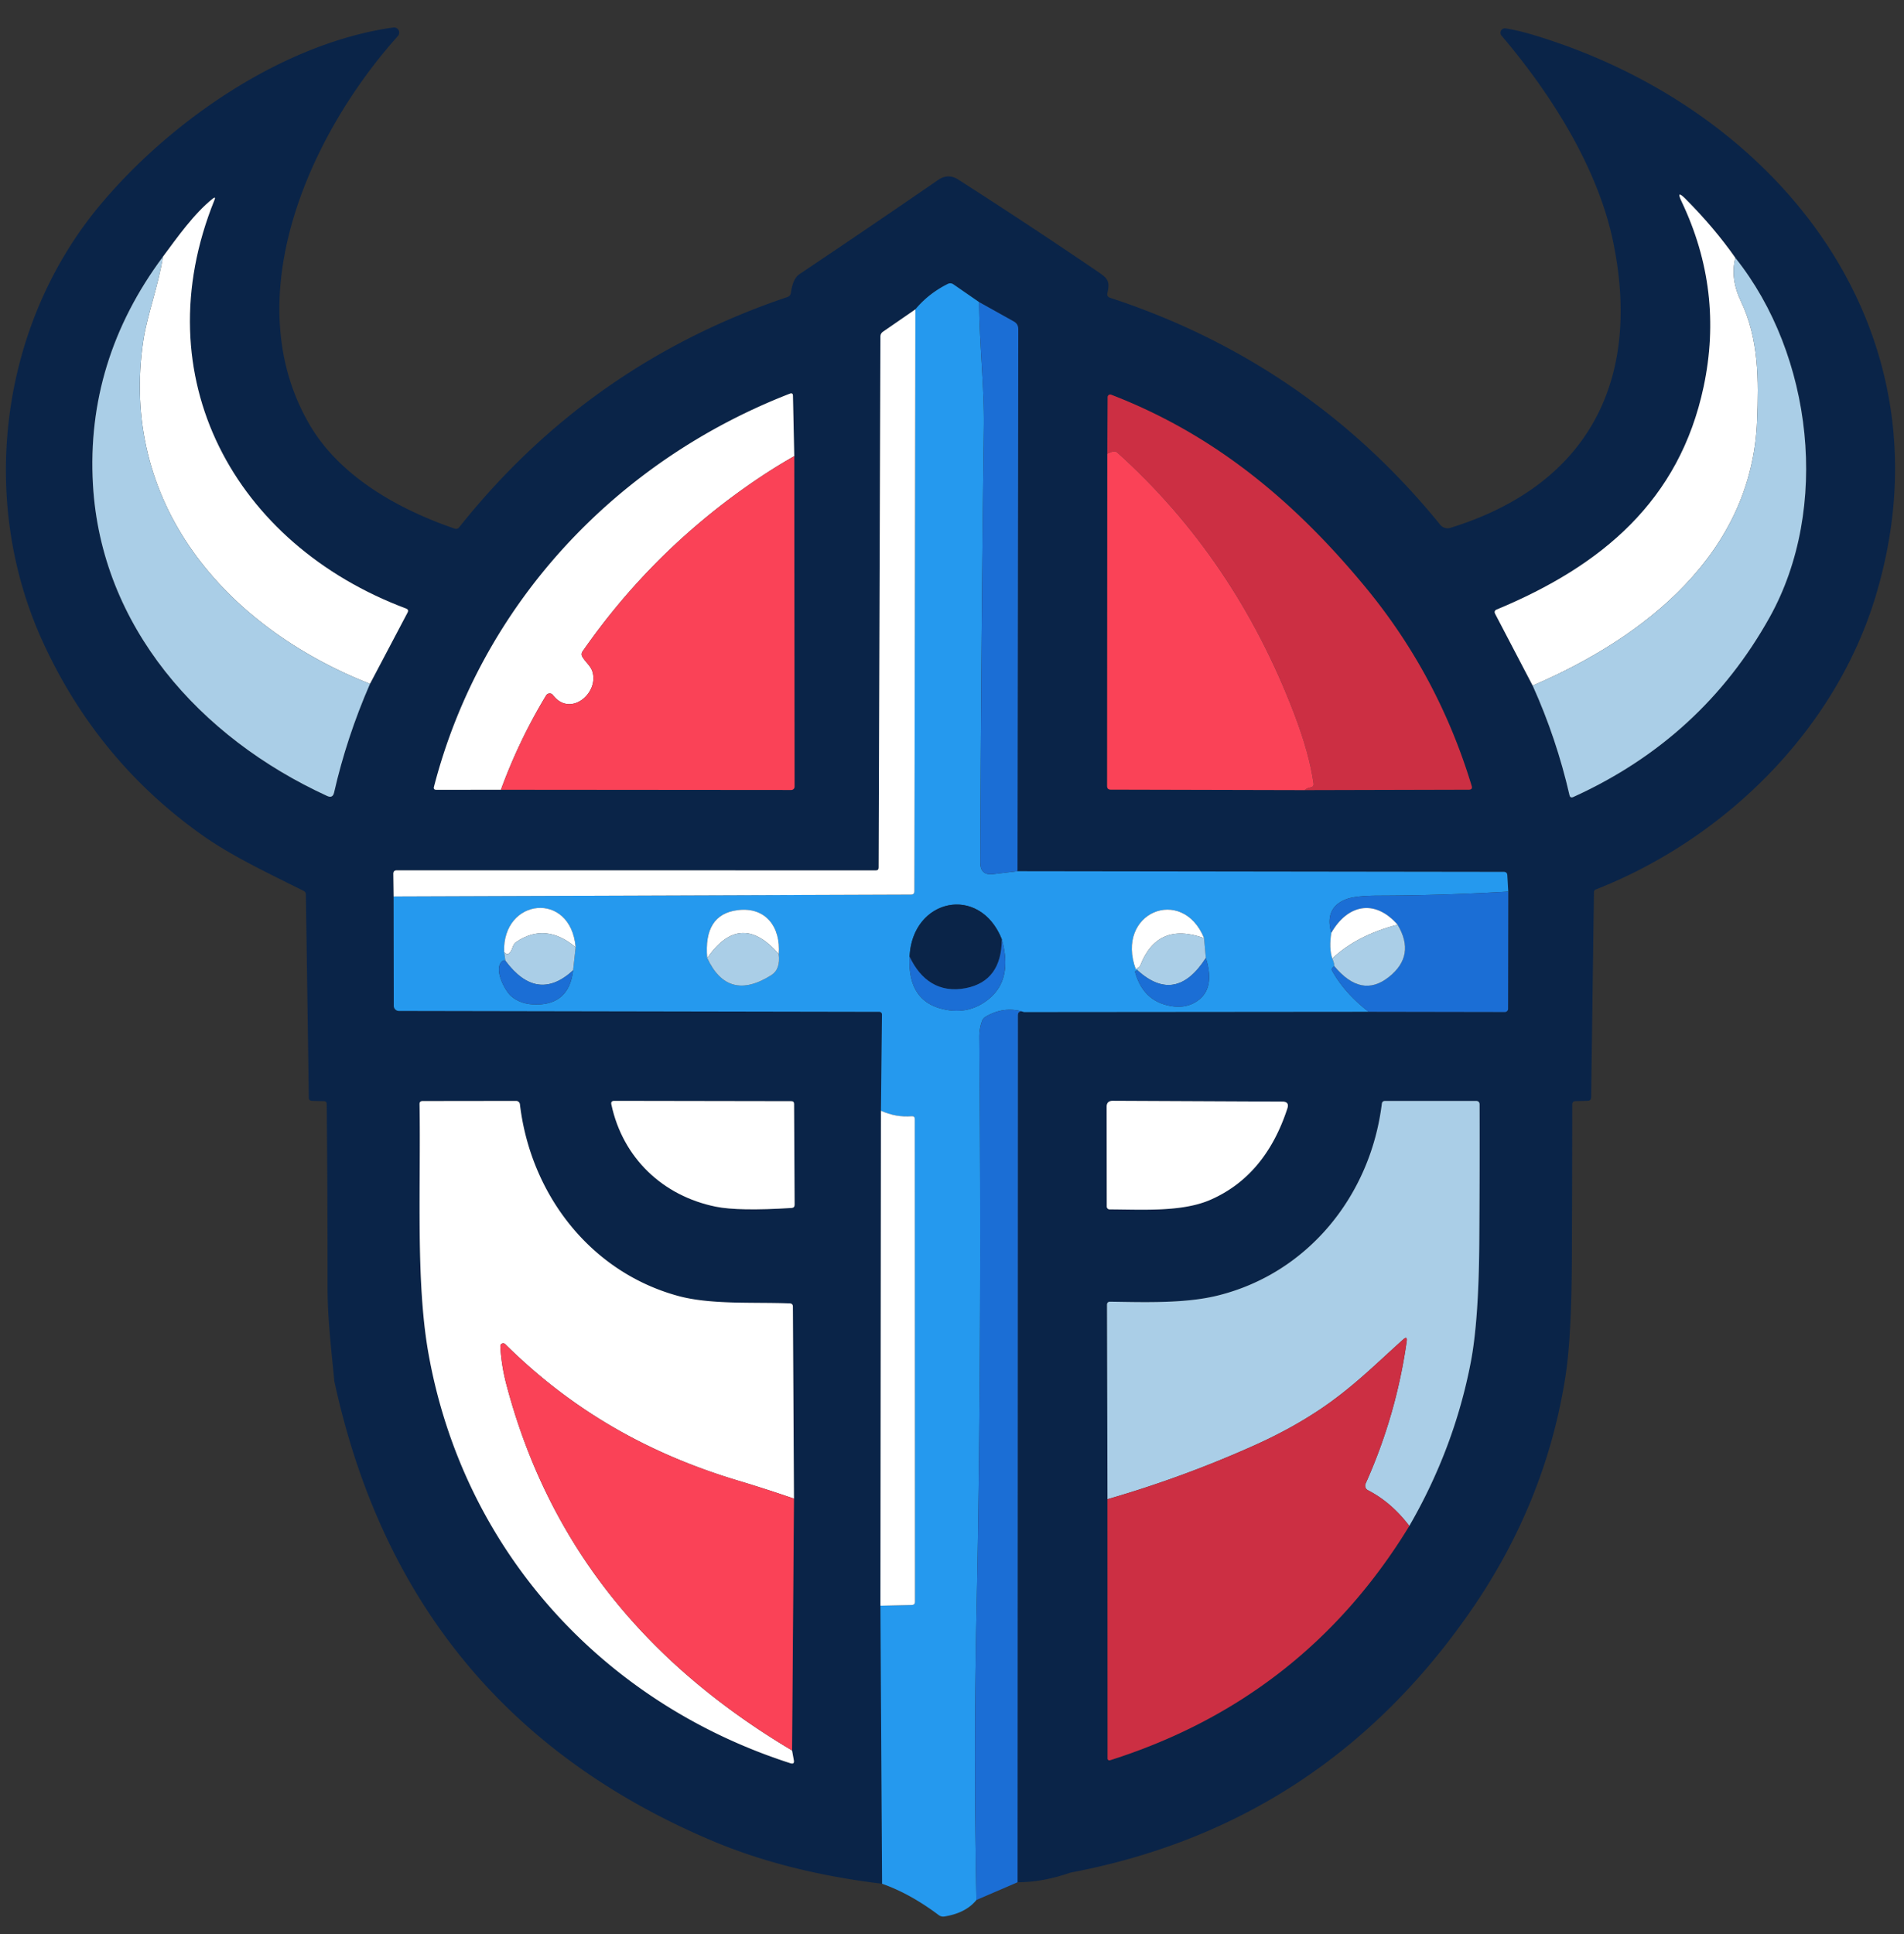<?xml version="1.0" encoding="UTF-8" standalone="no"?>
<svg xmlns="http://www.w3.org/2000/svg" version="1.1" viewBox="213.00 125.00 320.00 325.00">
<rect x="213.00" y="125.00" width="320.00" height="325.00" fill="#333333" stroke="none"/>
<path fill="#0a2448" d="
  M 392.90 439.68
  Q 388.22 441.30 384.02 441.30
  L 384.08 295.55
  Q 384.08 295.00 384.63 294.97
  Q 384.84 294.95 385.10 295.07
  L 443.03 295.02
  L 465.92 295.06
  A 0.54 0.54 0.0 0 0 466.46 294.52
  L 466.49 274.82
  L 466.33 272.08
  Q 466.30 271.52 465.74 271.51
  L 384.01 271.40
  L 384.14 180.31
  Q 384.14 179.43 383.37 179.01
  L 377.56 175.77
  L 373.25 172.79
  Q 372.78 172.47 372.27 172.72
  Q 369.07 174.32 366.85 176.98
  L 361.37 180.76
  Q 360.98 181.04 360.97 181.52
  L 360.67 270.79
  Q 360.67 271.26 360.21 271.26
  L 279.68 271.25
  Q 279.09 271.25 279.10 271.84
  L 279.15 275.64
  L 279.18 294.02
  A 0.87 0.87 0.0 0 0 280.05 294.88
  L 360.80 295.03
  A 0.43 0.43 0.0 0 1 361.23 295.47
  L 361.06 311.65
  L 360.97 394.83
  L 361.25 441.55
  Q 345.18 439.60 332.70 434.33
  Q 281.18 412.56 269.19 357.10
  C 268.69 351.79 268.05 346.61 268.05 341.27
  Q 268.06 325.92 267.91 310.53
  Q 267.91 310.05 267.43 310.04
  L 265.44 309.99
  Q 264.91 309.97 264.90 309.44
  L 264.41 275.30
  A 0.68 0.67 -77.7 0 0 264.04 274.71
  C 258.32 271.85 252.03 268.89 247.16 265.46
  Q 229.45 252.98 220.25 232.98
  C 209.20 208.95 213.05 179.63 229.71 159.59
  C 241.49 145.42 260.48 132.24 279.09 129.62
  A 0.87 0.87 0.0 0 1 279.86 131.07
  C 264.73 147.96 252.66 175.49 265.15 196.56
  C 270.25 205.15 280.07 210.64 289.42 213.83
  Q 289.87 213.98 290.17 213.61
  Q 312.02 186.14 345.32 174.92
  Q 345.84 174.75 345.92 174.21
  Q 346.26 171.81 347.35 171.08
  Q 359.17 163.16 370.67 155.24
  Q 372.36 154.08 374.08 155.19
  Q 386.22 162.97 397.47 170.63
  C 399.11 171.75 399.60 172.17 399.12 174.24
  Q 398.98 174.85 399.57 175.04
  Q 432.99 186.00 455.06 213.19
  A 1.59 1.58 61.6 0 0 456.76 213.70
  C 479.61 206.64 488.99 189.32 484.13 165.70
  C 481.56 153.18 473.66 140.76 465.37 131.00
  A 0.75 0.75 0.0 0 1 466.06 129.77
  Q 468.20 130.12 470.70 130.87
  C 511.91 143.24 541.69 180.70 528.22 225.23
  C 521.42 247.69 502.91 265.94 481.22 274.46
  Q 480.89 274.59 480.89 274.95
  L 480.42 309.40
  Q 480.41 309.96 479.85 309.98
  L 477.81 310.03
  Q 477.24 310.05 477.24 310.61
  Q 477.23 323.44 477.18 336.23
  Q 477.13 349.66 476.12 356.18
  Q 472.86 377.25 460.39 395.39
  Q 435.49 431.62 392.90 439.68
  Z
  M 240.38 168.14
  Q 227.44 185.56 228.62 206.40
  C 229.97 230.22 246.52 248.92 267.99 258.76
  Q 268.92 259.19 269.15 258.18
  Q 271.26 248.92 275.18 239.92
  L 281.50 227.93
  Q 281.75 227.45 281.25 227.26
  C 252.43 216.47 237.00 188.38 249.04 158.62
  Q 249.32 157.94 248.74 158.39
  C 245.61 160.89 242.76 164.93 240.38 168.14
  Z
  M 470.59 240.21
  Q 474.60 249.10 476.78 258.62
  Q 476.91 259.16 477.42 258.93
  Q 499.07 249.10 510.43 228.71
  C 520.60 210.44 517.71 184.70 504.66 168.33
  Q 501.12 163.28 496.30 158.44
  Q 494.60 156.73 495.64 158.91
  Q 502.74 173.85 499.33 189.96
  C 495.26 209.16 482.20 220.08 464.56 227.42
  Q 464.02 227.64 464.29 228.16
  L 470.59 240.21
  Z
  M 297.19 257.71
  L 345.98 257.75
  A 0.56 0.56 0.0 0 0 346.54 257.19
  L 346.49 201.65
  L 346.27 191.50
  Q 346.26 190.96 345.75 191.15
  C 316.48 202.51 293.85 226.61 285.94 257.20
  Q 285.80 257.72 286.34 257.72
  L 297.19 257.71
  Z
  M 399.10 201.23
  L 399.07 257.10
  Q 399.07 257.69 399.66 257.69
  L 432.28 257.77
  L 459.85 257.70
  Q 460.53 257.70 460.33 257.05
  Q 454.70 238.46 442.47 223.66
  C 430.69 209.40 417.24 198.06 399.75 191.33
  A 0.43 0.43 0.0 0 0 399.16 191.73
  L 399.10 201.23
  Z
  M 346.12 419.15
  L 346.44 376.83
  L 346.26 344.56
  Q 346.25 344.04 345.73 344.02
  C 339.52 343.79 332.47 344.26 327.00 342.78
  C 312.18 338.75 302.17 325.66 300.38 310.56
  A 0.64 0.63 86.4 0 0 299.75 310.00
  L 284.02 310.02
  Q 283.50 310.02 283.51 310.54
  C 283.75 324.25 282.84 340.28 285.01 352.43
  C 290.88 385.42 314.15 411.10 345.85 421.30
  Q 346.54 421.52 346.42 420.80
  L 346.12 419.15
  Z
  M 315.75 310.59
  C 317.68 319.64 324.44 325.97 333.29 327.77
  Q 337.12 328.55 346.04 327.99
  Q 346.55 327.96 346.55 327.44
  L 346.46 310.50
  Q 346.45 310.04 346.00 310.04
  L 316.24 309.99
  Q 315.62 309.99 315.75 310.59
  Z
  M 429.36 311.28
  Q 429.75 310.12 428.52 310.11
  L 400.01 309.98
  Q 398.99 309.98 398.99 310.99
  L 399.01 327.75
  A 0.48 0.48 0.0 0 0 399.49 328.23
  C 405.03 328.25 411.69 328.70 416.47 326.60
  Q 425.67 322.56 429.36 311.28
  Z
  M 399.13 376.93
  L 399.15 420.52
  A 0.30 0.30 0.0 0 0 399.54 420.80
  Q 432.12 410.49 449.86 381.42
  Q 457.42 368.33 460.19 353.91
  Q 461.52 346.98 461.62 334.01
  Q 461.70 322.35 461.67 310.61
  Q 461.67 310.00 461.06 310.00
  L 445.79 310.00
  Q 445.30 310.00 445.24 310.48
  C 443.35 325.87 432.86 338.92 417.72 342.69
  C 412.27 344.05 405.62 343.83 399.60 343.74
  Q 399.05 343.73 399.05 344.28
  L 399.13 376.93
  Z"
/>
<path fill="#ffffff" d="
  M 275.18 239.92
  C 250.70 230.26 232.92 209.41 237.12 182.02
  C 237.75 177.93 239.63 172.95 240.38 168.14
  C 242.76 164.93 245.61 160.89 248.74 158.39
  Q 249.32 157.94 249.04 158.62
  C 237.00 188.38 252.43 216.47 281.25 227.26
  Q 281.75 227.45 281.50 227.93
  L 275.18 239.92
  Z"
/>
<path fill="#ffffff" d="
  M 504.66 168.33
  Q 503.76 171.79 505.60 175.64
  C 508.64 182.00 508.57 188.94 508.31 195.70
  C 507.46 217.95 489.53 232.07 470.59 240.21
  L 464.29 228.16
  Q 464.02 227.64 464.56 227.42
  C 482.20 220.08 495.26 209.16 499.33 189.96
  Q 502.74 173.85 495.64 158.91
  Q 494.60 156.73 496.30 158.44
  Q 501.12 163.28 504.66 168.33
  Z"
/>

<path fill="#aacee7" d="
  M 240.38 168.14
  C 239.63 172.95 237.75 177.93 237.12 182.02
  C 232.92 209.41 250.70 230.26 275.18 239.92
  Q 271.26 248.92 269.15 258.18
  Q 268.92 259.19 267.99 258.76
  C 246.52 248.92 229.97 230.22 228.62 206.40
  Q 227.44 185.56 240.38 168.14
  Z"
/>
<path fill="#aacee7" d="
  M 504.66 168.33
  C 517.71 184.70 520.60 210.44 510.43 228.71
  Q 499.07 249.10 477.42 258.93
  Q 476.91 259.16 476.78 258.62
  Q 474.60 249.10 470.59 240.21
  C 489.53 232.07 507.46 217.95 508.31 195.70
  C 508.57 188.94 508.64 182.00 505.60 175.64
  Q 503.76 171.79 504.66 168.33
  Z"
/>
<path fill="#2599ee" d="
  M 377.56 175.77
  C 377.59 182.84 378.45 190.12 378.36 196.74
  Q 377.87 233.53 377.76 269.96
  Q 377.75 272.15 379.92 271.89
  L 384.01 271.40
  L 465.74 271.51
  Q 466.30 271.52 466.33 272.08
  L 466.49 274.82
  Q 455.59 275.47 444.74 275.50
  Q 440.87 275.51 439.35 276.07
  Q 435.54 277.47 436.75 281.76
  Q 436.33 284.33 436.91 286.07
  Q 437.28 286.95 437.24 287.33
  Q 437.13 287.44 436.98 287.59
  Q 436.72 287.83 436.90 288.14
  Q 438.98 291.89 443.03 295.02
  L 385.10 295.07
  Q 381.81 294.00 378.65 295.85
  Q 378.21 296.11 378.04 296.58
  Q 377.58 297.86 377.59 299.25
  C 377.87 331.52 377.79 364.08 377.11 396.49
  Q 376.62 420.23 377.11 444.27
  Q 375.34 446.47 371.73 447.05
  A 1.26 1.25 -30.7 0 1 370.76 446.81
  Q 365.97 443.21 361.25 441.55
  L 360.97 394.83
  L 366.24 394.71
  Q 366.78 394.70 366.78 394.16
  L 366.75 313.05
  Q 366.75 312.53 366.23 312.57
  Q 363.58 312.79 361.06 311.65
  L 361.23 295.47
  A 0.43 0.43 0.0 0 0 360.80 295.03
  L 280.05 294.88
  A 0.87 0.87 0.0 0 1 279.18 294.02
  L 279.15 275.64
  L 366.11 275.33
  Q 366.68 275.33 366.68 274.76
  L 366.85 176.98
  Q 369.07 174.32 372.27 172.72
  Q 372.78 172.47 373.25 172.79
  L 377.56 175.77
  Z
  M 365.87 285.74
  Q 365.52 292.85 370.95 294.43
  Q 375.57 295.77 379.15 292.90
  Q 383.25 289.61 381.37 282.83
  C 377.65 273.54 366.33 275.98 365.87 285.74
  Z
  M 297.72 284.98
  L 297.94 286.45
  Q 297.60 286.24 297.22 286.71
  C 296.07 288.15 297.91 291.51 298.87 292.36
  Q 300.61 293.89 303.46 293.79
  Q 308.67 293.62 309.32 288.06
  L 309.75 284.18
  C 308.92 274.62 297.42 275.88 297.72 284.98
  Z
  M 331.86 286.00
  Q 335.35 293.46 342.63 288.87
  Q 344.21 287.87 343.88 285.32
  C 344.24 280.84 341.73 277.34 336.97 277.94
  Q 331.21 278.66 331.86 286.00
  Z
  M 403.90 287.91
  Q 403.91 287.52 404.29 288.16
  Q 403.68 288.03 403.80 288.44
  Q 405.04 292.75 408.82 293.83
  Q 412.23 294.81 414.55 292.96
  Q 417.18 290.84 415.66 285.99
  L 415.37 282.65
  C 411.71 273.70 400.35 278.33 403.90 287.91
  Z"
/>
<path fill="#1b6ed5" d="
  M 377.56 175.77
  L 383.37 179.01
  Q 384.14 179.43 384.14 180.31
  L 384.01 271.40
  L 379.92 271.89
  Q 377.75 272.15 377.76 269.96
  Q 377.87 233.53 378.36 196.74
  C 378.45 190.12 377.59 182.84 377.56 175.77
  Z"
/>
<path fill="#ffffff" d="
  M 366.85 176.98
  L 366.68 274.76
  Q 366.68 275.33 366.11 275.33
  L 279.15 275.64
  L 279.10 271.84
  Q 279.09 271.25 279.68 271.25
  L 360.21 271.26
  Q 360.67 271.26 360.67 270.79
  L 360.97 181.52
  Q 360.98 181.04 361.37 180.76
  L 366.85 176.98
  Z"
/>
<path fill="#ffffff" d="
  M 346.49 201.65
  Q 341.96 204.22 337.46 207.47
  Q 321.88 218.69 310.92 234.45
  Q 310.60 234.91 310.89 235.39
  C 311.45 236.33 312.28 236.91 312.57 237.88
  C 313.67 241.53 308.82 245.59 305.93 241.80
  A 0.70 0.69 -48.3 0 0 304.78 241.87
  Q 300.21 249.43 297.19 257.71
  L 286.34 257.72
  Q 285.80 257.72 285.94 257.20
  C 293.85 226.61 316.48 202.51 345.75 191.15
  Q 346.26 190.96 346.27 191.50
  L 346.49 201.65
  Z"
/>
<path fill="#cc2f43" d="
  M 432.28 257.77
  Q 432.63 257.42 433.29 257.31
  Q 433.85 257.21 433.77 256.65
  Q 433.08 251.68 430.51 244.94
  Q 420.52 218.79 400.75 201.02
  Q 400.32 200.63 399.10 201.23
  L 399.16 191.73
  A 0.43 0.43 0.0 0 1 399.75 191.33
  C 417.24 198.06 430.69 209.40 442.47 223.66
  Q 454.70 238.46 460.33 257.05
  Q 460.53 257.70 459.85 257.70
  L 432.28 257.77
  Z"
/>
<path fill="#fa4257" d="
  M 432.28 257.77
  L 399.66 257.69
  Q 399.07 257.69 399.07 257.10
  L 399.10 201.23
  Q 400.32 200.63 400.75 201.02
  Q 420.52 218.79 430.51 244.94
  Q 433.08 251.68 433.77 256.65
  Q 433.85 257.21 433.29 257.31
  Q 432.63 257.42 432.28 257.77
  Z"
/>
<path fill="#fa4257" d="
  M 346.49 201.65
  L 346.54 257.19
  A 0.56 0.56 0.0 0 1 345.98 257.75
  L 297.19 257.71
  Q 300.21 249.43 304.78 241.87
  A 0.70 0.69 -48.3 0 1 305.93 241.80
  C 308.82 245.59 313.67 241.53 312.57 237.88
  C 312.28 236.91 311.45 236.33 310.89 235.39
  Q 310.60 234.91 310.92 234.45
  Q 321.88 218.69 337.46 207.47
  Q 341.96 204.22 346.49 201.65
  Z"
/>
<path fill="#1b6ed5" d="
  M 466.49 274.82
  L 466.46 294.52
  A 0.54 0.54 0.0 0 1 465.92 295.06
  L 443.03 295.02
  Q 438.98 291.89 436.90 288.14
  Q 436.72 287.83 436.98 287.59
  Q 437.13 287.44 437.24 287.33
  Q 441.80 292.85 446.43 289.17
  Q 450.98 285.56 447.89 280.39
  C 443.98 275.93 439.42 277.08 436.75 281.76
  Q 435.54 277.47 439.35 276.07
  Q 440.87 275.51 444.74 275.50
  Q 455.59 275.47 466.49 274.82
  Z"
/>
<path fill="#0a2448" d="
  M 381.37 282.83
  Q 381.33 289.84 375.36 291.04
  C 370.87 291.93 367.73 289.71 365.87 285.74
  C 366.33 275.98 377.65 273.54 381.37 282.83
  Z"
/>
<path fill="#ffffff" d="
  M 309.75 284.18
  Q 304.71 279.97 299.80 283.27
  Q 299.36 283.56 299.20 284.06
  Q 298.57 285.97 297.72 284.98
  C 297.42 275.88 308.92 274.62 309.75 284.18
  Z"
/>
<path fill="#ffffff" d="
  M 447.89 280.39
  Q 441.02 282.18 436.91 286.07
  Q 436.33 284.33 436.75 281.76
  C 439.42 277.08 443.98 275.93 447.89 280.39
  Z"
/>
<path fill="#ffffff" d="
  M 343.88 285.32
  Q 337.45 277.93 331.86 286.00
  Q 331.21 278.66 336.97 277.94
  C 341.73 277.34 344.24 280.84 343.88 285.32
  Z"
/>
<path fill="#ffffff" d="
  M 415.37 282.65
  Q 407.52 279.83 404.64 287.25
  Q 404.54 287.50 404.29 287.60
  Q 404.14 287.66 403.90 287.91
  C 400.35 278.33 411.71 273.70 415.37 282.65
  Z"
/>
<path fill="#aacee7" d="
  M 447.89 280.39
  Q 450.98 285.56 446.43 289.17
  Q 441.80 292.85 437.24 287.33
  Q 437.28 286.95 436.91 286.07
  Q 441.02 282.18 447.89 280.39
  Z"
/>
<path fill="#aacee7" d="
  M 309.75 284.18
  L 309.32 288.06
  Q 303.27 293.61 297.94 286.45
  L 297.72 284.98
  Q 298.57 285.97 299.20 284.06
  Q 299.36 283.56 299.80 283.27
  Q 304.71 279.97 309.75 284.18
  Z"
/>
<path fill="#aacee7" d="
  M 415.37 282.65
  L 415.66 285.99
  Q 410.64 293.79 404.29 288.16
  Q 403.91 287.52 403.90 287.91
  Q 404.14 287.66 404.29 287.60
  Q 404.54 287.50 404.64 287.25
  Q 407.52 279.83 415.37 282.65
  Z"
/>
<path fill="#aacee7" d="
  M 343.88 285.32
  Q 344.21 287.87 342.63 288.87
  Q 335.35 293.46 331.86 286.00
  Q 337.45 277.93 343.88 285.32
  Z"
/>
<path fill="#1b6ed5" d="
  M 381.37 282.83
  Q 383.25 289.61 379.15 292.90
  Q 375.57 295.77 370.95 294.43
  Q 365.52 292.85 365.87 285.74
  C 367.73 289.71 370.87 291.93 375.36 291.04
  Q 381.33 289.84 381.37 282.83
  Z"
/>
<path fill="#1b6ed5" d="
  M 297.94 286.45
  Q 303.27 293.61 309.32 288.06
  Q 308.67 293.62 303.46 293.79
  Q 300.61 293.89 298.87 292.36
  C 297.91 291.51 296.07 288.15 297.22 286.71
  Q 297.60 286.24 297.94 286.45
  Z"
/>
<path fill="#1b6ed5" d="
  M 415.66 285.99
  Q 417.18 290.84 414.55 292.96
  Q 412.23 294.81 408.82 293.83
  Q 405.04 292.75 403.80 288.44
  Q 403.68 288.03 404.29 288.16
  Q 410.64 293.79 415.66 285.99
  Z"
/>
<path fill="#1b6ed5" d="
  M 385.10 295.07
  Q 384.84 294.95 384.63 294.97
  Q 384.08 295.00 384.08 295.55
  L 384.02 441.30
  L 377.11 444.27
  Q 376.62 420.23 377.11 396.49
  C 377.79 364.08 377.87 331.52 377.59 299.25
  Q 377.58 297.86 378.04 296.58
  Q 378.21 296.11 378.65 295.85
  Q 381.81 294.00 385.10 295.07
  Z"
/>

<path fill="#ffffff" d="
  M 346.44 376.83
  Q 341.70 375.20 337.07 373.81
  C 321.95 369.27 309.14 361.99 297.90 350.86
  A 0.48 0.48 0.0 0 0 297.09 351.22
  Q 297.25 354.41 298.13 357.74
  C 305.37 385.10 322.06 404.84 346.12 419.15
  L 346.42 420.80
  Q 346.54 421.52 345.85 421.30
  C 314.15 411.10 290.88 385.42 285.01 352.43
  C 282.84 340.28 283.75 324.25 283.51 310.54
  Q 283.50 310.02 284.02 310.02
  L 299.75 310.00
  A 0.64 0.63 86.4 0 1 300.38 310.56
  C 302.17 325.66 312.18 338.75 327.00 342.78
  C 332.47 344.26 339.52 343.79 345.73 344.02
  Q 346.25 344.04 346.26 344.56
  L 346.44 376.83
  Z"
/>
<path fill="#ffffff" d="
  M 333.29 327.77
  C 324.44 325.97 317.68 319.64 315.75 310.59
  Q 315.62 309.99 316.24 309.99
  L 346.00 310.04
  Q 346.45 310.04 346.46 310.50
  L 346.55 327.44
  Q 346.55 327.96 346.04 327.99
  Q 337.12 328.55 333.29 327.77
  Z"
/>
<path fill="#ffffff" d="
  M 429.36 311.28
  Q 425.67 322.56 416.47 326.60
  C 411.69 328.70 405.03 328.25 399.49 328.23
  A 0.48 0.48 0.0 0 1 399.01 327.75
  L 398.99 310.99
  Q 398.99 309.98 400.01 309.98
  L 428.52 310.11
  Q 429.75 310.12 429.36 311.28
  Z"
/>
<path fill="#aacee7" d="
  M 449.86 381.42
  Q 446.84 377.44 442.90 375.42
  A 0.86 0.86 0.0 0 1 442.51 374.31
  Q 447.66 362.85 449.42 350.39
  Q 449.55 349.45 448.84 350.08
  C 444.24 354.18 440.19 358.34 434.35 362.17
  Q 429.57 365.30 423.86 367.86
  Q 411.88 373.24 399.13 376.93
  L 399.05 344.28
  Q 399.05 343.73 399.60 343.74
  C 405.62 343.83 412.27 344.05 417.72 342.69
  C 432.86 338.92 443.35 325.87 445.24 310.48
  Q 445.30 310.00 445.79 310.00
  L 461.06 310.00
  Q 461.67 310.00 461.67 310.61
  Q 461.70 322.35 461.62 334.01
  Q 461.52 346.98 460.19 353.91
  Q 457.42 368.33 449.86 381.42
  Z"
/>
<path fill="#ffffff" d="
  M 361.06 311.65
  Q 363.58 312.79 366.23 312.57
  Q 366.75 312.53 366.75 313.05
  L 366.78 394.16
  Q 366.78 394.70 366.24 394.71
  L 360.97 394.83
  L 361.06 311.65
  Z"
/>
<path fill="#cc2f43" d="
  M 449.86 381.42
  Q 432.12 410.49 399.54 420.80
  A 0.30 0.30 0.0 0 1 399.15 420.52
  L 399.13 376.93
  Q 411.88 373.24 423.86 367.86
  Q 429.57 365.30 434.35 362.17
  C 440.19 358.34 444.24 354.18 448.84 350.08
  Q 449.55 349.45 449.42 350.39
  Q 447.66 362.85 442.51 374.31
  A 0.86 0.86 0.0 0 0 442.90 375.42
  Q 446.84 377.44 449.86 381.42
  Z"
/>
<path fill="#fa4257" d="
  M 346.44 376.83
  L 346.12 419.15
  C 322.06 404.84 305.37 385.10 298.13 357.74
  Q 297.25 354.41 297.09 351.22
  A 0.48 0.48 0.0 0 1 297.90 350.86
  C 309.14 361.99 321.95 369.27 337.07 373.81
  Q 341.70 375.20 346.44 376.83
  Z"
/>
</svg>
